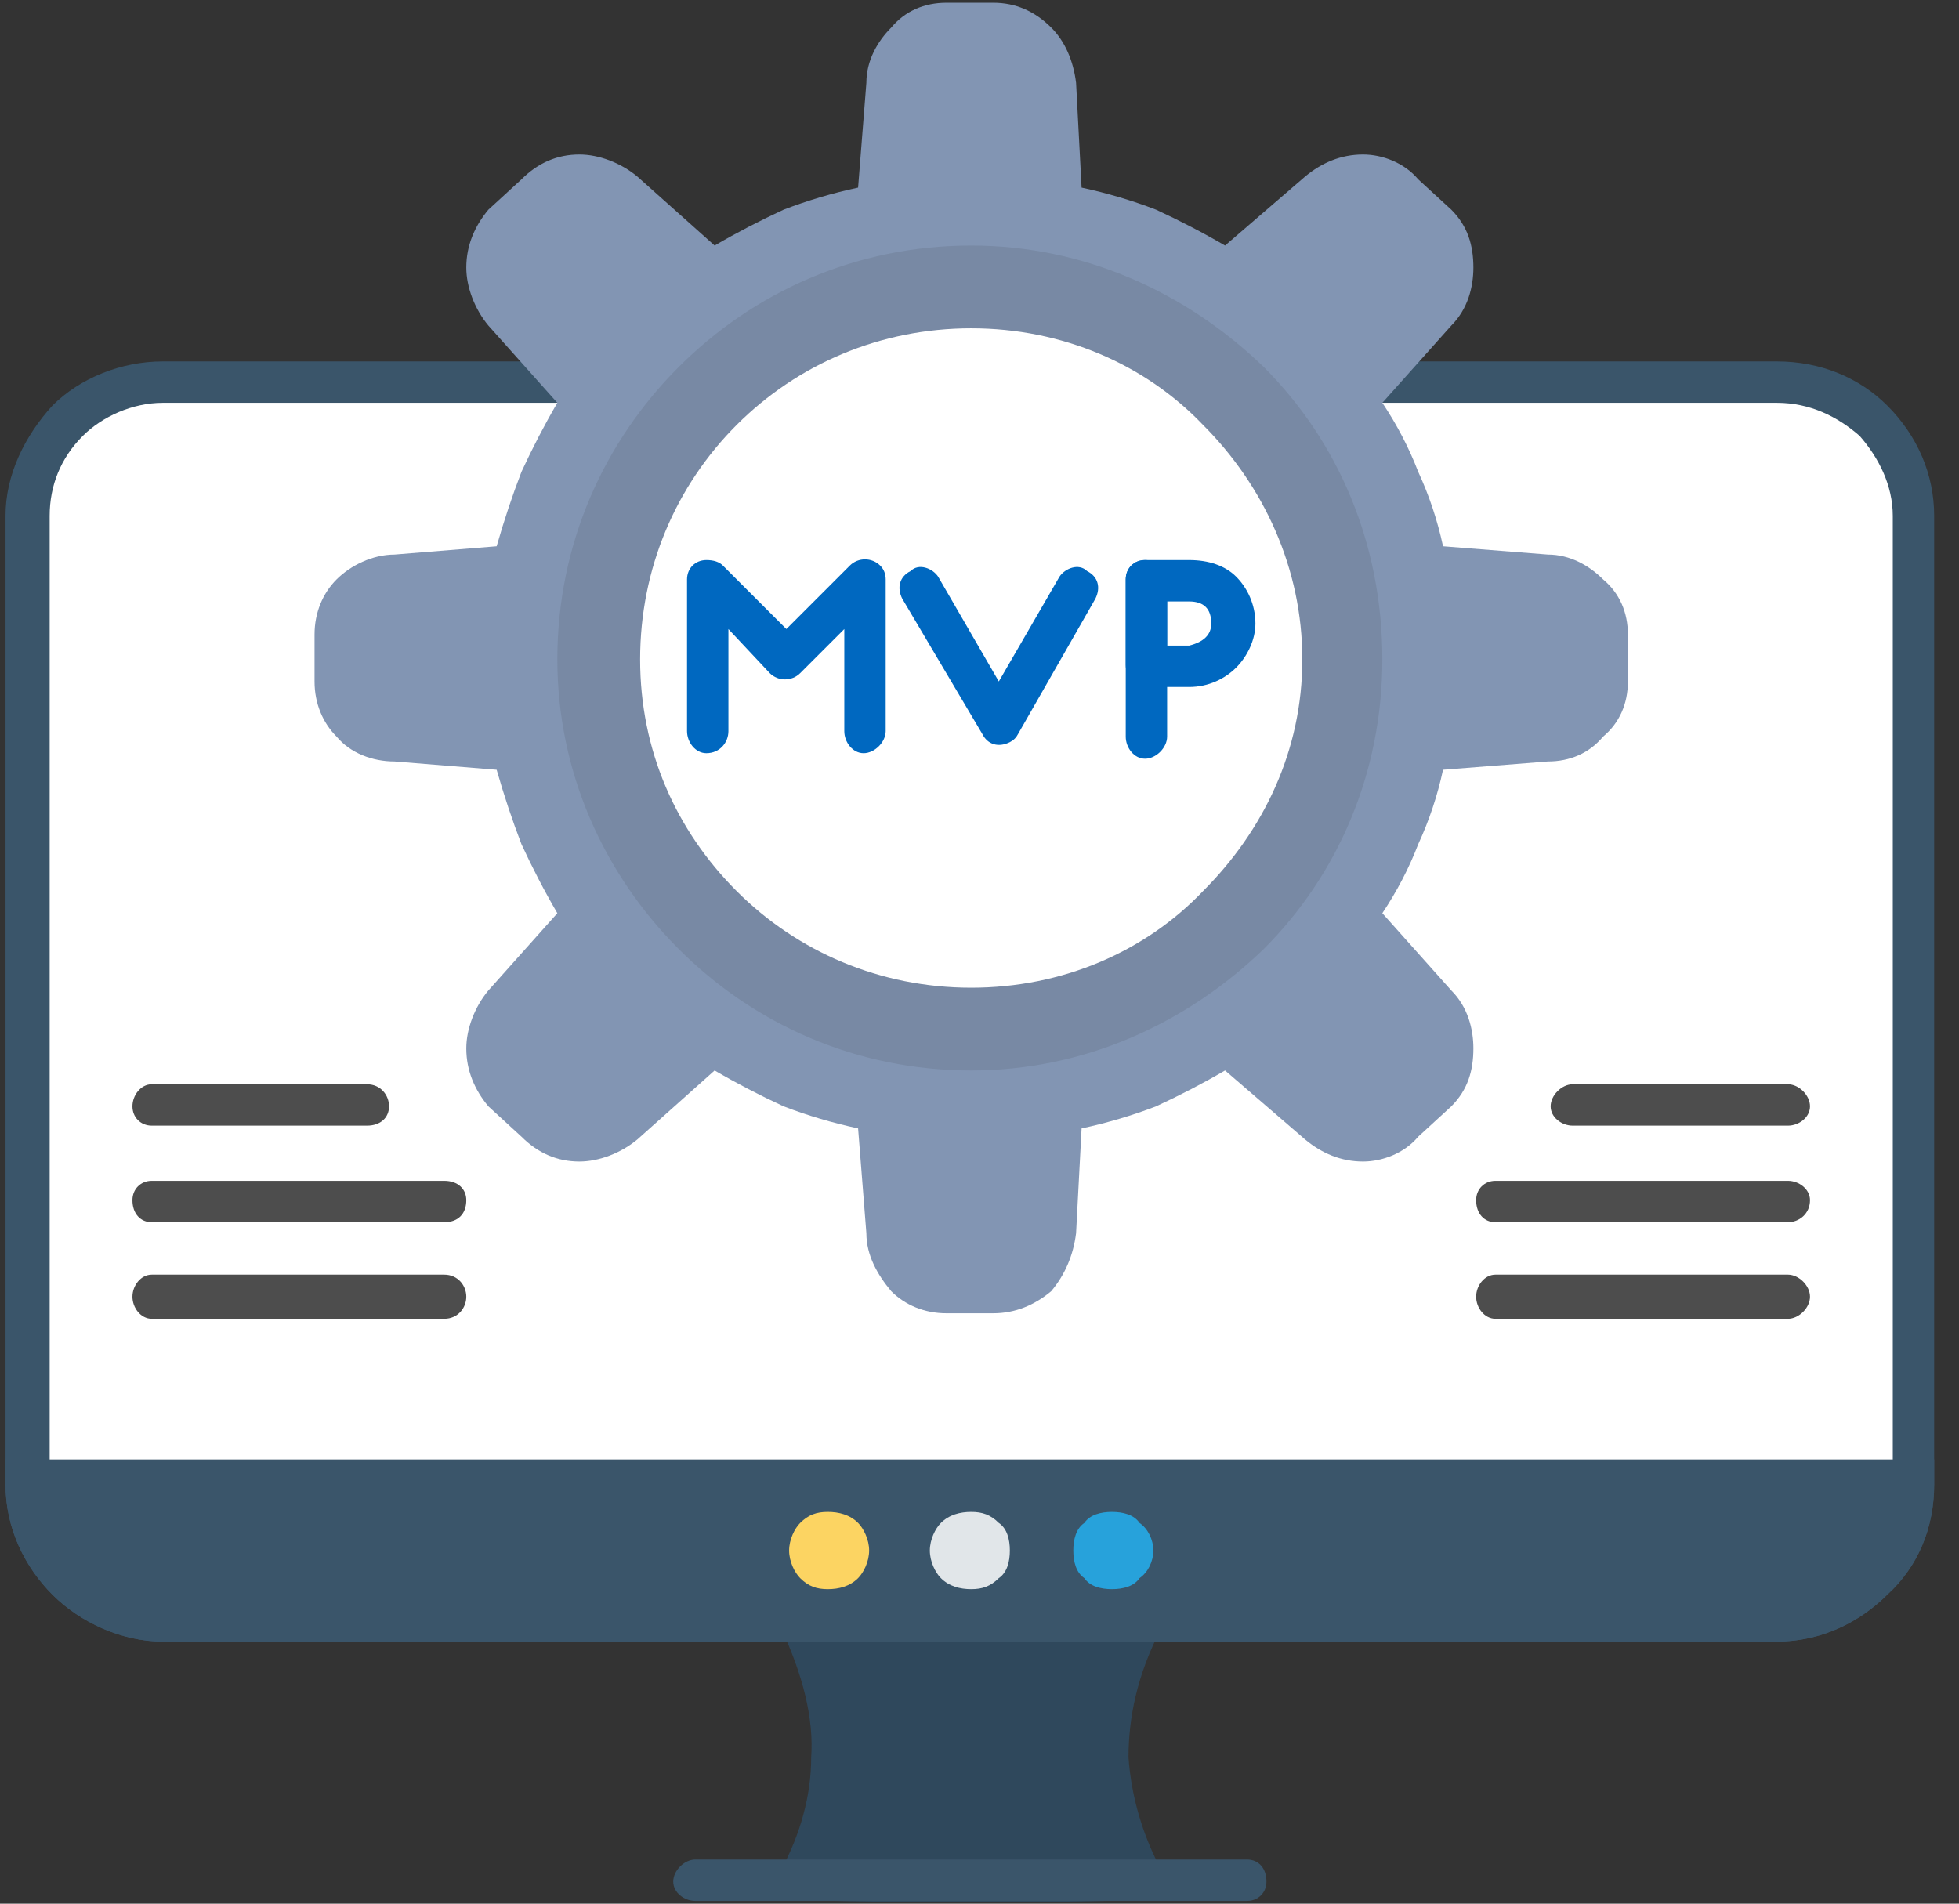 <svg version="1.2" xmlns="http://www.w3.org/2000/svg" viewBox="0 0 71 69" width="71" height="69"><rect x="0" y="0" width="71" height="69" fill="#333333" stroke="none"/><style>.a{fill:#3a556a}.b{fill:#fff}.c{fill:#2f485c}.d{fill:#e1e6e9}.e{fill:#27a2db}.f{fill:#fcd462}.g{fill:#4d4d4d}.h{fill:#8295b3}.i{fill:#7889a4}.j{fill:#76bedd}.k{fill:#0068c0}</style><path class="a" d="m64.4 13.1c1.6 0 3 0.6 4 1.6 1.1 1.1 1.7 2.5 1.7 4v35.1c0 1.6-0.6 3-1.7 4-1 1-2.4 1.7-4 1.7h-58.5c-1.5 0-3-0.7-4-1.7-1-1-1.7-2.4-1.7-4v-35.1c0-1.5 0.7-2.9 1.7-4 1-1 2.5-1.6 4-1.6z"/><path class="b" d="m67.4 15.8c-0.8-0.7-1.8-1.2-3-1.2h-58.5c-1.1 0-2.2 0.5-2.9 1.2-0.8 0.8-1.2 1.8-1.2 2.9v35.1c0 1.1 0.4 2.2 1.2 2.9 0.7 0.8 1.8 1.2 2.9 1.2h58.5c1.2 0 2.2-0.4 3-1.2 0.7-0.7 1.2-1.8 1.2-2.9v-35.1c0-1.1-0.5-2.1-1.2-2.9z"/><path class="c" d="m41.7 58c0.4 0.2 0.6 0.7 0.4 1-0.9 1.7-1.2 3.3-1.2 4.7 0.1 1.4 0.5 2.8 1.2 4.1 0.2 0.4 0 0.8-0.4 1-0.3 0.2-12.7 0.2-13.1 0-0.4-0.2-0.5-0.6-0.3-1 0.7-1.3 1.1-2.7 1.1-4.1 0.1-1.4-0.3-3-1.1-4.7-0.2-0.3-0.1-0.8 0.3-1 0.4-0.2 12.8-0.2 13.1 0z"/><path class="a" d="m70.1 52.9v0.9c0 1.6-0.6 3-1.7 4-1 1-2.4 1.7-4 1.7h-58.5c-1.5 0-3-0.7-4-1.7-1-1-1.7-2.4-1.7-4v-0.9z"/><path class="a" d="m25.2 68.9c-0.4 0-0.8-0.3-0.8-0.7 0-0.4 0.4-0.8 0.8-0.8h20c0.4 0 0.7 0.3 0.7 0.8 0 0.4-0.3 0.7-0.7 0.7z"/><path class="d" d="m35.2 54.8c0.4 0 0.7 0.1 1 0.4 0.3 0.2 0.4 0.6 0.4 1 0 0.4-0.1 0.8-0.4 1-0.3 0.3-0.6 0.4-1 0.4-0.4 0-0.8-0.1-1.1-0.4-0.2-0.2-0.4-0.6-0.4-1 0-0.4 0.2-0.8 0.4-1 0.3-0.3 0.7-0.4 1.1-0.4z"/><path class="e" d="m40.3 54.8c0.4 0 0.8 0.1 1 0.4 0.3 0.2 0.5 0.6 0.5 1 0 0.4-0.2 0.8-0.5 1-0.2 0.3-0.6 0.4-1 0.4-0.4 0-0.8-0.1-1-0.4-0.3-0.2-0.4-0.6-0.4-1 0-0.4 0.1-0.8 0.4-1 0.2-0.3 0.6-0.4 1-0.4z"/><path class="f" d="m30 54.8c0.4 0 0.8 0.1 1.1 0.4 0.2 0.2 0.4 0.6 0.4 1 0 0.4-0.2 0.8-0.4 1-0.3 0.3-0.7 0.4-1.1 0.4-0.4 0-0.7-0.1-1-0.4-0.2-0.2-0.4-0.6-0.4-1 0-0.4 0.2-0.8 0.4-1 0.3-0.3 0.6-0.4 1-0.4z"/><path fill-rule="evenodd" class="g" d="m5.5 47.8c-0.4 0-0.7-0.4-0.7-0.8 0-0.4 0.3-0.8 0.7-0.8h10.6c0.5 0 0.8 0.4 0.8 0.8 0 0.4-0.3 0.8-0.8 0.8z"/><path fill-rule="evenodd" class="g" d="m5.5 44.3c-0.4 0-0.7-0.3-0.7-0.8 0-0.4 0.3-0.7 0.7-0.7h10.6c0.5 0 0.8 0.3 0.8 0.7 0 0.5-0.3 0.8-0.8 0.8z"/><path fill-rule="evenodd" class="g" d="m5.5 40.8c-0.4 0-0.7-0.3-0.7-0.7 0-0.4 0.3-0.8 0.7-0.8h7.8c0.5 0 0.8 0.4 0.8 0.8 0 0.4-0.3 0.7-0.8 0.7z"/><path fill-rule="evenodd" class="g" d="m64.8 46.2c0.4 0 0.8 0.4 0.8 0.8 0 0.4-0.4 0.8-0.8 0.8h-10.6c-0.4 0-0.7-0.4-0.7-0.8 0-0.4 0.3-0.8 0.7-0.8z"/><path fill-rule="evenodd" class="g" d="m64.8 42.8c0.4 0 0.8 0.3 0.8 0.7 0 0.5-0.4 0.8-0.8 0.8h-10.6c-0.4 0-0.7-0.3-0.7-0.8 0-0.4 0.3-0.7 0.7-0.7z"/><path fill-rule="evenodd" class="g" d="m64.8 39.3c0.4 0 0.8 0.4 0.8 0.8 0 0.4-0.4 0.7-0.8 0.7h-7.8c-0.4 0-0.8-0.3-0.8-0.7 0-0.4 0.4-0.8 0.8-0.8z"/><path fill-rule="evenodd" class="h" d="m39.2 6.8q1.4 0.3 2.7 0.8 1.3 0.6 2.5 1.3l2.9-2.5c0.6-0.5 1.3-0.8 2.1-0.8 0.7 0 1.5 0.3 2 0.9l1.2 1.1c0.6 0.6 0.8 1.3 0.8 2.1 0 0.7-0.2 1.5-0.8 2.1l-2.5 2.8q0.8 1.2 1.3 2.5 0.6 1.3 0.9 2.7l3.8 0.3c0.8 0 1.5 0.4 2 0.9 0.6 0.5 0.9 1.2 0.9 2v1.7c0 0.8-0.3 1.5-0.9 2-0.5 0.6-1.2 0.9-2 0.9l-3.8 0.3q-0.3 1.4-0.9 2.7-0.5 1.3-1.3 2.5l2.5 2.8c0.6 0.6 0.8 1.4 0.8 2.1 0 0.8-0.2 1.5-0.8 2.1l-1.2 1.1c-0.5 0.6-1.3 0.9-2 0.9-0.8 0-1.5-0.3-2.1-0.8l-2.9-2.5q-1.2 0.7-2.5 1.3-1.3 0.5-2.7 0.8l-0.2 3.8c-0.1 0.8-0.4 1.5-0.9 2.1-0.6 0.5-1.3 0.8-2.1 0.8h-1.7c-0.8 0-1.5-0.3-2-0.8-0.5-0.6-0.9-1.3-0.9-2.1l-0.3-3.8q-1.4-0.3-2.7-0.8-1.3-0.6-2.5-1.3l-2.8 2.5c-0.6 0.5-1.4 0.8-2.1 0.8-0.8 0-1.5-0.3-2.1-0.9l-1.2-1.1c-0.5-0.6-0.8-1.3-0.8-2.1 0-0.7 0.3-1.5 0.8-2.1l2.5-2.8q-0.7-1.2-1.3-2.5-0.5-1.3-0.9-2.7l-3.7-0.3c-0.8 0-1.6-0.3-2.1-0.9-0.5-0.5-0.8-1.2-0.8-2v-1.7c0-0.8 0.3-1.5 0.8-2 0.5-0.5 1.3-0.9 2.1-0.9l3.7-0.3q0.4-1.4 0.9-2.7 0.6-1.3 1.3-2.5l-2.5-2.8c-0.5-0.6-0.8-1.4-0.8-2.1 0-0.8 0.3-1.5 0.8-2.1l1.2-1.1c0.6-0.6 1.3-0.9 2.1-0.9 0.7 0 1.5 0.3 2.1 0.8l2.8 2.5q1.2-0.7 2.5-1.3 1.3-0.5 2.7-0.8l0.3-3.8c0-0.8 0.4-1.5 0.9-2 0.5-0.6 1.2-0.9 2-0.9h1.7c0.8 0 1.5 0.3 2.1 0.9 0.5 0.5 0.8 1.2 0.9 2z"/><path fill-rule="evenodd" class="i" d="m35.2 8.9c4.1 0 7.8 1.7 10.6 4.4 2.7 2.7 4.3 6.4 4.3 10.6 0 4.1-1.6 7.8-4.3 10.5-2.8 2.7-6.5 4.4-10.6 4.4-4.2 0-7.9-1.7-10.6-4.4-2.7-2.7-4.4-6.4-4.4-10.5 0-4.2 1.7-7.9 4.4-10.6 2.7-2.7 6.4-4.4 10.6-4.4z"/><path fill-rule="evenodd" class="j" d="m41.1 17.9c-1.5-1.5-3.6-2.4-5.9-2.4-2.3 0-4.4 0.9-6 2.4-1.5 1.6-2.4 3.6-2.4 6 0 2.3 0.9 4.3 2.4 5.9 1.6 1.5 3.7 2.4 6 2.4 2.3 0 4.4-0.9 5.9-2.4 1.5-1.6 2.4-3.6 2.4-5.9 0-2.4-0.9-4.4-2.4-6z"/><path class="b" d="m35.2 11.9c3.3 0 6.3 1.3 8.4 3.5 2.2 2.2 3.6 5.2 3.6 8.5 0 3.3-1.4 6.2-3.6 8.4-2.1 2.2-5.1 3.5-8.4 3.5-3.3 0-6.3-1.3-8.5-3.5-2.2-2.2-3.5-5.1-3.5-8.4 0-3.3 1.3-6.3 3.5-8.5 2.2-2.2 5.2-3.5 8.5-3.5z"/><path fill-rule="evenodd" class="k" d="m32.7 21.7c-0.2-0.4-0.1-0.8 0.3-1 0.3-0.3 0.8-0.1 1 0.2l2.2 3.8 2.2-3.8c0.2-0.3 0.7-0.5 1-0.2 0.4 0.2 0.5 0.6 0.3 1l-2.8 4.9q-0.1 0.2-0.3 0.3c-0.4 0.2-0.8 0.1-1-0.3z"/><path fill-rule="evenodd" class="k" d="m40.8 21c0-0.4 0.3-0.7 0.7-0.7 0.4 0 0.8 0.3 0.8 0.7v5.7c0 0.4-0.4 0.8-0.8 0.8-0.4 0-0.7-0.4-0.7-0.8z"/><path fill-rule="evenodd" class="k" d="m41.5 20.3h1.6c0.7 0 1.3 0.2 1.7 0.6 0.4 0.4 0.7 1 0.7 1.7 0 0.6-0.3 1.2-0.7 1.6-0.4 0.4-1 0.7-1.7 0.7h-1.6c-0.4 0-0.7-0.4-0.7-0.8v-3.1c0-0.4 0.3-0.7 0.7-0.7zm1.6 1.5h-0.8v1.6h0.8q0.4-0.1 0.6-0.3 0.2-0.2 0.2-0.5 0-0.4-0.2-0.6-0.2-0.2-0.6-0.2z"/><path fill-rule="evenodd" class="k" d="m26.4 26.5c0 0.4-0.3 0.8-0.8 0.8-0.4 0-0.7-0.4-0.7-0.8v-5.5c0-0.4 0.3-0.7 0.7-0.7q0.4 0 0.6 0.2l2.3 2.3 2.3-2.3c0.3-0.3 0.8-0.3 1.1 0q0.2 0.2 0.2 0.5v5.5c0 0.4-0.4 0.8-0.8 0.8-0.4 0-0.7-0.4-0.7-0.8v-3.7l-1.6 1.6c-0.3 0.3-0.8 0.3-1.1 0l-1.5-1.6v3.7z"/></svg>